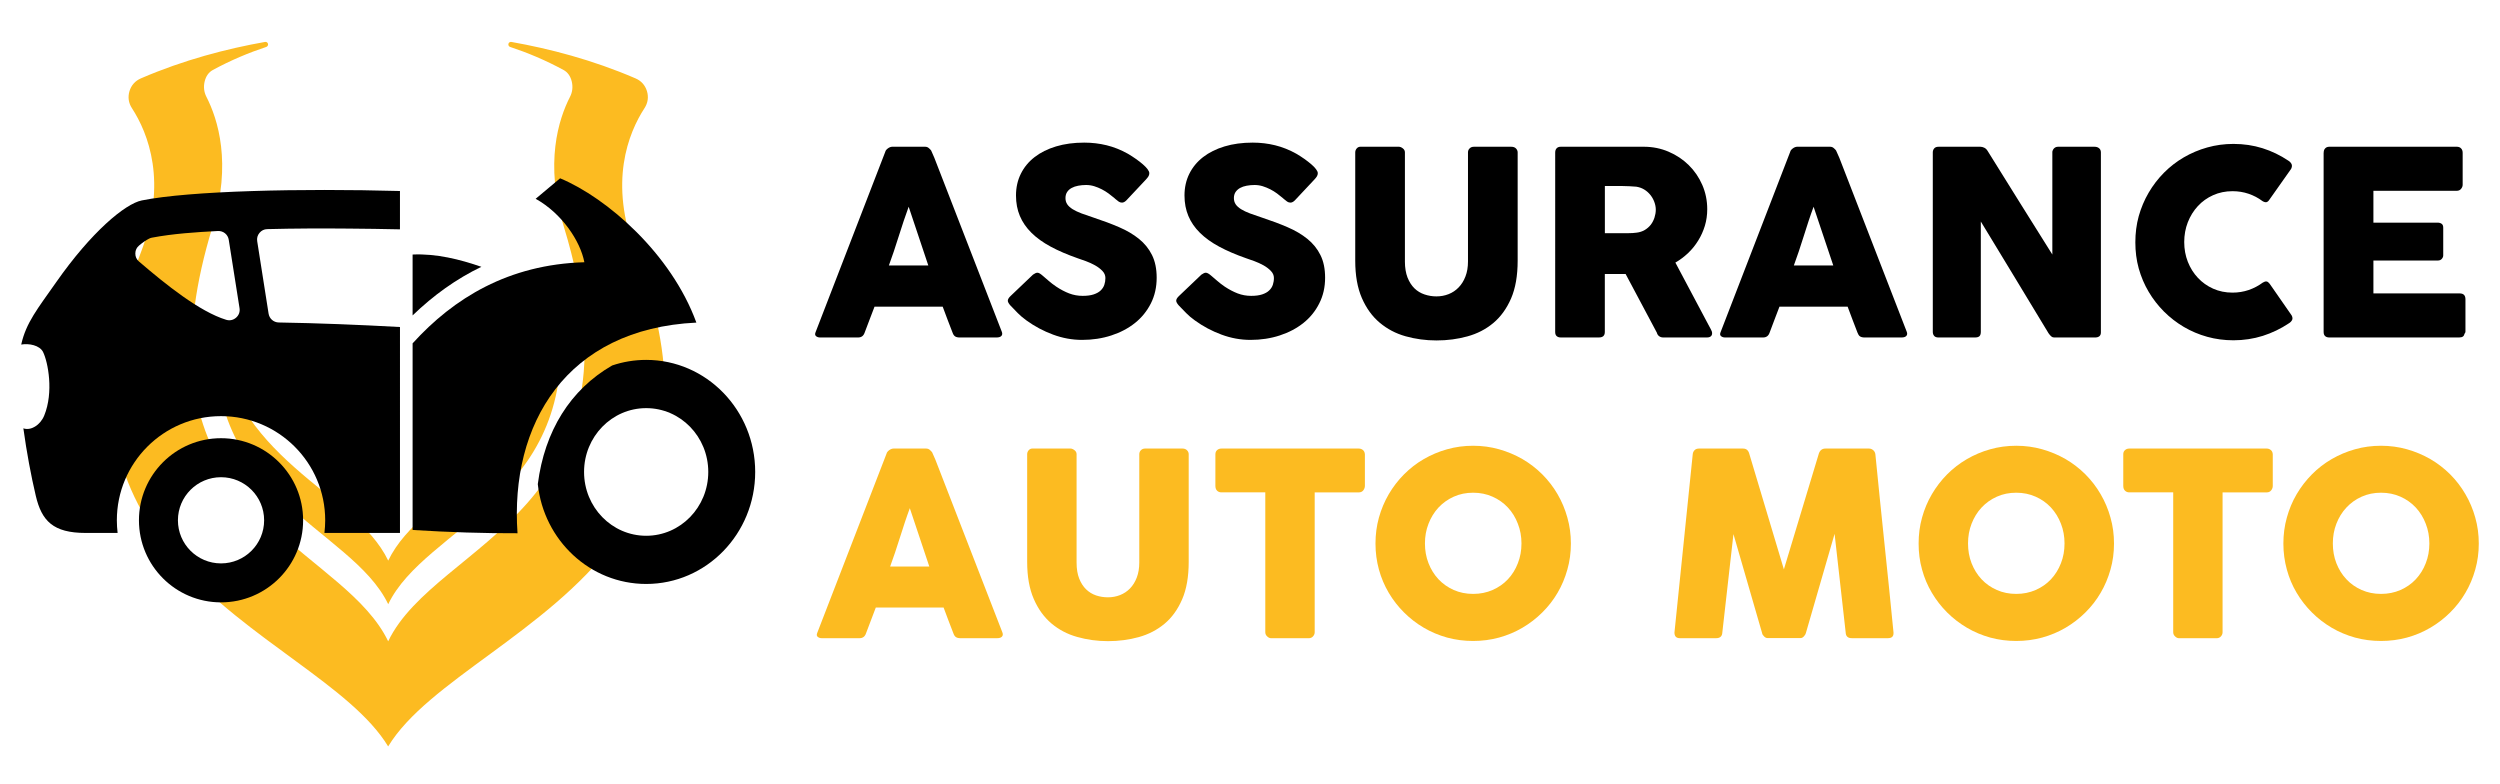 <?xml version="1.0" encoding="utf-8"?>
<!-- Generator: Adobe Illustrator 16.0.0, SVG Export Plug-In . SVG Version: 6.00 Build 0)  -->
<!DOCTYPE svg PUBLIC "-//W3C//DTD SVG 1.1//EN" "http://www.w3.org/Graphics/SVG/1.1/DTD/svg11.dtd">
<svg version="1.1" id="Calque_1" xmlns="http://www.w3.org/2000/svg" xmlns:xlink="http://www.w3.org/1999/xlink" x="0px" y="0px"
	 width="144.334px" height="45.25px" viewBox="0 0 144.334 45.25" enable-background="new 0 0 144.334 45.25" xml:space="preserve">
<g>
	<g>
		<path d="M51.111,8.762c0.004-0.03,0.021-0.061,0.047-0.097c0.028-0.035,0.061-0.067,0.101-0.096
			c0.04-0.031,0.082-0.053,0.126-0.071c0.044-0.017,0.087-0.026,0.126-0.026h1.898c0.084,0,0.156,0.026,0.215,0.078
			c0.06,0.052,0.104,0.097,0.134,0.138l0.185,0.422l3.894,10.041c0.04,0.099,0.033,0.179-0.021,0.241
			c-0.055,0.062-0.148,0.092-0.283,0.092h-2.128c-0.114,0-0.202-0.021-0.263-0.063c-0.063-0.042-0.11-0.112-0.145-0.211
			c-0.099-0.253-0.195-0.502-0.29-0.752c-0.093-0.249-0.187-0.5-0.281-0.752h-3.937c-0.095,0.252-0.19,0.503-0.287,0.752
			c-0.096,0.25-0.191,0.5-0.285,0.752c-0.064,0.184-0.19,0.274-0.378,0.274h-2.188c-0.094,0-0.172-0.024-0.234-0.074
			c-0.062-0.049-0.073-0.123-0.034-0.222L51.111,8.762z M52.461,11.936c-0.094,0.252-0.189,0.524-0.286,0.816
			c-0.096,0.292-0.192,0.585-0.286,0.882c-0.094,0.297-0.189,0.589-0.285,0.88c-0.096,0.288-0.192,0.559-0.285,0.811h2.275
			L52.461,11.936z"/>
		<path d="M60.208,15.925c0.084,0.07,0.192,0.162,0.323,0.278c0.131,0.115,0.281,0.231,0.448,0.344
			c0.253,0.168,0.502,0.3,0.75,0.394c0.247,0.094,0.506,0.14,0.778,0.14c0.252,0,0.464-0.028,0.634-0.084
			c0.17-0.057,0.306-0.132,0.404-0.227c0.099-0.094,0.169-0.202,0.211-0.325c0.042-0.124,0.063-0.254,0.063-0.394
			c0-0.153-0.058-0.29-0.174-0.411c-0.116-0.12-0.257-0.228-0.426-0.322c-0.168-0.094-0.343-0.174-0.526-0.241
			c-0.184-0.067-0.341-0.123-0.476-0.167c-0.593-0.208-1.112-0.43-1.556-0.67c-0.445-0.24-0.816-0.507-1.113-0.801
			c-0.296-0.293-0.519-0.617-0.667-0.97c-0.149-0.353-0.224-0.747-0.224-1.183c0-0.459,0.093-0.877,0.279-1.251
			c0.185-0.375,0.449-0.697,0.793-0.963c0.343-0.267,0.757-0.473,1.241-0.619c0.485-0.146,1.026-0.219,1.625-0.219
			c0.45,0,0.881,0.052,1.294,0.153c0.413,0.101,0.819,0.262,1.219,0.485c0.168,0.099,0.328,0.201,0.479,0.308
			c0.151,0.106,0.283,0.209,0.396,0.308c0.114,0.099,0.204,0.192,0.271,0.281c0.066,0.089,0.1,0.166,0.1,0.23
			c0,0.065-0.016,0.123-0.048,0.178c-0.032,0.054-0.082,0.117-0.145,0.186l-1.134,1.208c-0.084,0.084-0.169,0.127-0.252,0.127
			c-0.069,0-0.132-0.021-0.189-0.059c-0.058-0.042-0.121-0.09-0.189-0.149l-0.066-0.06c-0.1-0.083-0.209-0.171-0.331-0.26
			c-0.121-0.088-0.25-0.169-0.389-0.24c-0.139-0.072-0.285-0.131-0.438-0.179c-0.153-0.047-0.309-0.07-0.467-0.07
			c-0.163,0-0.316,0.014-0.459,0.042c-0.144,0.026-0.27,0.07-0.377,0.129c-0.11,0.059-0.196,0.137-0.26,0.233
			c-0.064,0.097-0.096,0.214-0.096,0.352c0,0.14,0.035,0.259,0.104,0.36c0.068,0.101,0.173,0.195,0.311,0.282
			c0.139,0.086,0.311,0.167,0.516,0.245c0.206,0.076,0.444,0.158,0.716,0.248c0.524,0.173,1.007,0.354,1.45,0.545
			c0.442,0.19,0.824,0.415,1.146,0.675c0.32,0.259,0.572,0.569,0.752,0.931c0.18,0.361,0.27,0.798,0.27,1.312
			c0,0.543-0.111,1.037-0.333,1.479c-0.224,0.442-0.528,0.82-0.916,1.131c-0.388,0.31-0.845,0.552-1.368,0.722
			c-0.524,0.171-1.088,0.257-1.691,0.257c-0.568,0-1.127-0.102-1.676-0.306c-0.549-0.203-1.06-0.475-1.534-0.818
			c-0.198-0.144-0.365-0.285-0.501-0.424c-0.136-0.138-0.244-0.25-0.322-0.334l-0.022-0.022c-0.004-0.009-0.01-0.017-0.015-0.019
			c-0.006-0.002-0.01-0.006-0.015-0.012c-0.005-0.009-0.009-0.016-0.016-0.019c-0.004-0.002-0.009-0.005-0.014-0.01
			c-0.114-0.125-0.171-0.224-0.171-0.298c0-0.083,0.057-0.179,0.171-0.283l1.283-1.223c0.104-0.074,0.188-0.111,0.252-0.111
			c0.044,0,0.091,0.015,0.141,0.045C60.08,15.82,60.14,15.865,60.208,15.925z"/>
		<path d="M69.937,15.925c0.084,0.07,0.192,0.162,0.325,0.278c0.131,0.115,0.279,0.231,0.445,0.344
			c0.253,0.168,0.504,0.3,0.75,0.394c0.247,0.094,0.507,0.14,0.779,0.14c0.253,0,0.464-0.028,0.634-0.084
			c0.171-0.057,0.306-0.132,0.402-0.227c0.101-0.094,0.17-0.202,0.213-0.325c0.039-0.124,0.063-0.254,0.063-0.394
			c0-0.153-0.059-0.29-0.177-0.411c-0.115-0.12-0.258-0.228-0.424-0.322c-0.17-0.094-0.346-0.174-0.527-0.241
			c-0.184-0.067-0.343-0.123-0.475-0.167c-0.594-0.208-1.112-0.43-1.557-0.67c-0.446-0.24-0.815-0.507-1.113-0.801
			c-0.296-0.293-0.519-0.617-0.666-0.97c-0.148-0.353-0.224-0.747-0.224-1.183c0-0.459,0.093-0.877,0.278-1.251
			c0.186-0.375,0.451-0.697,0.793-0.963c0.345-0.267,0.758-0.473,1.242-0.619c0.484-0.146,1.026-0.219,1.625-0.219
			c0.448,0,0.881,0.052,1.292,0.153c0.412,0.101,0.818,0.262,1.22,0.485c0.168,0.099,0.328,0.201,0.479,0.308
			c0.147,0.106,0.281,0.209,0.395,0.308c0.114,0.099,0.208,0.192,0.271,0.281c0.067,0.089,0.101,0.166,0.101,0.23
			c0,0.065-0.017,0.123-0.049,0.178c-0.031,0.054-0.08,0.117-0.146,0.186l-1.133,1.208c-0.085,0.084-0.169,0.127-0.253,0.127
			c-0.069,0-0.131-0.021-0.188-0.059c-0.06-0.042-0.121-0.09-0.189-0.149l-0.068-0.06c-0.096-0.083-0.207-0.171-0.328-0.26
			c-0.119-0.088-0.25-0.169-0.389-0.24c-0.141-0.072-0.286-0.131-0.438-0.179c-0.152-0.047-0.311-0.07-0.468-0.07
			c-0.162,0-0.314,0.014-0.46,0.042c-0.143,0.026-0.27,0.07-0.378,0.129c-0.106,0.059-0.192,0.137-0.26,0.233
			c-0.063,0.097-0.097,0.214-0.097,0.352c0,0.14,0.036,0.259,0.104,0.36c0.068,0.101,0.174,0.195,0.312,0.282
			c0.139,0.086,0.311,0.167,0.517,0.245c0.203,0.076,0.443,0.158,0.714,0.248c0.525,0.173,1.009,0.354,1.45,0.545
			c0.443,0.19,0.824,0.415,1.146,0.675c0.319,0.259,0.574,0.569,0.752,0.931c0.182,0.361,0.271,0.798,0.271,1.312
			c0,0.543-0.111,1.037-0.336,1.479c-0.221,0.442-0.525,0.82-0.914,1.131c-0.389,0.31-0.845,0.552-1.368,0.722
			c-0.524,0.171-1.088,0.257-1.69,0.257c-0.569,0-1.128-0.102-1.676-0.306c-0.548-0.203-1.061-0.475-1.534-0.818
			c-0.2-0.144-0.366-0.285-0.501-0.424c-0.137-0.138-0.244-0.25-0.324-0.334l-0.021-0.022c-0.005-0.009-0.01-0.017-0.015-0.019
			s-0.011-0.006-0.015-0.012c-0.006-0.009-0.01-0.016-0.016-0.019c-0.005-0.002-0.01-0.005-0.015-0.01
			c-0.114-0.125-0.171-0.224-0.171-0.298c0-0.083,0.058-0.179,0.171-0.283l1.284-1.223c0.104-0.074,0.188-0.111,0.252-0.111
			c0.044,0,0.09,0.015,0.142,0.045C69.81,15.82,69.867,15.865,69.937,15.925z"/>
		<path d="M81.11,15.092c0,0.368,0.054,0.678,0.152,0.933c0.103,0.254,0.234,0.461,0.4,0.623c0.164,0.16,0.359,0.277,0.58,0.351
			c0.221,0.075,0.449,0.113,0.688,0.113c0.248,0,0.48-0.043,0.702-0.13s0.414-0.216,0.578-0.386c0.167-0.171,0.3-0.383,0.396-0.635
			c0.098-0.252,0.146-0.542,0.146-0.869V8.799c0-0.088,0.028-0.166,0.093-0.229c0.061-0.065,0.143-0.097,0.246-0.097h2.166
			c0.114,0,0.204,0.034,0.268,0.1C87.588,8.641,87.62,8.716,87.62,8.8v6.252c0,0.865-0.127,1.591-0.38,2.179
			c-0.257,0.588-0.599,1.062-1.027,1.419c-0.431,0.359-0.927,0.616-1.495,0.771c-0.564,0.156-1.158,0.234-1.783,0.234
			c-0.621,0-1.217-0.081-1.787-0.241c-0.568-0.16-1.065-0.423-1.496-0.787c-0.432-0.363-0.771-0.836-1.027-1.422
			c-0.255-0.587-0.382-1.304-0.382-2.154V8.799c0-0.083,0.026-0.159,0.084-0.227c0.057-0.066,0.127-0.1,0.213-0.1h2.216
			c0.078,0,0.154,0.031,0.235,0.094c0.081,0.061,0.12,0.139,0.12,0.232V15.092L81.11,15.092z"/>
		<path d="M89.787,8.813c0-0.103,0.024-0.186,0.08-0.247c0.055-0.063,0.135-0.094,0.245-0.094h4.789
			c0.511,0,0.988,0.096,1.431,0.286c0.446,0.19,0.834,0.449,1.165,0.775c0.332,0.326,0.592,0.708,0.783,1.145
			c0.189,0.438,0.285,0.904,0.285,1.397c0,0.337-0.045,0.657-0.137,0.961c-0.093,0.303-0.219,0.588-0.385,0.853
			c-0.162,0.264-0.354,0.504-0.58,0.718c-0.227,0.216-0.472,0.4-0.738,0.553l1.907,3.589c0.031,0.069,0.077,0.151,0.132,0.245
			c0.055,0.094,0.082,0.176,0.082,0.245c0,0.078-0.025,0.139-0.078,0.181c-0.051,0.042-0.121,0.063-0.211,0.063h-2.543
			c-0.084,0-0.158-0.024-0.228-0.074c-0.065-0.049-0.108-0.115-0.129-0.2l-1.804-3.389h-1.201v3.345c0,0.211-0.111,0.318-0.34,0.318
			H90.11c-0.1,0-0.176-0.025-0.236-0.077c-0.061-0.052-0.088-0.132-0.088-0.241L89.787,8.813L89.787,8.813z M95.595,12.106
			c0-0.147-0.029-0.297-0.084-0.445c-0.054-0.149-0.132-0.284-0.229-0.407c-0.102-0.125-0.217-0.229-0.356-0.313
			c-0.139-0.084-0.292-0.138-0.46-0.163c-0.137-0.009-0.271-0.019-0.39-0.026c-0.121-0.007-0.253-0.012-0.396-0.012h-1.025v2.722
			h1.365c0.09,0,0.17-0.003,0.237-0.007c0.071-0.005,0.146-0.013,0.231-0.023c0.17-0.02,0.326-0.07,0.468-0.152
			c0.135-0.081,0.253-0.183,0.349-0.304c0.092-0.122,0.162-0.257,0.213-0.408C95.565,12.419,95.595,12.264,95.595,12.106z"/>
		<path d="M103.356,8.762c0.006-0.03,0.021-0.061,0.047-0.097c0.029-0.035,0.062-0.067,0.102-0.096
			c0.04-0.031,0.08-0.053,0.126-0.071c0.045-0.017,0.089-0.026,0.125-0.026h1.899c0.084,0,0.156,0.026,0.214,0.078
			c0.062,0.052,0.106,0.097,0.134,0.138l0.188,0.422l3.891,10.041c0.041,0.099,0.033,0.179-0.021,0.241
			c-0.054,0.062-0.147,0.092-0.281,0.092h-2.129c-0.113,0-0.199-0.021-0.265-0.063c-0.062-0.042-0.108-0.112-0.144-0.211
			c-0.098-0.253-0.193-0.502-0.289-0.752c-0.094-0.249-0.188-0.5-0.282-0.752h-3.937c-0.094,0.252-0.188,0.503-0.287,0.752
			c-0.094,0.25-0.189,0.5-0.283,0.752c-0.064,0.184-0.191,0.274-0.378,0.274h-2.188c-0.094,0-0.17-0.024-0.232-0.074
			c-0.063-0.049-0.074-0.123-0.034-0.222L103.356,8.762z M104.705,11.936c-0.095,0.252-0.188,0.524-0.286,0.816
			c-0.096,0.292-0.189,0.585-0.283,0.882c-0.095,0.297-0.189,0.589-0.285,0.88c-0.099,0.288-0.192,0.559-0.285,0.811h2.275
			L104.705,11.936z"/>
		<path d="M111.587,8.799c0-0.088,0.027-0.166,0.08-0.229c0.055-0.065,0.137-0.097,0.247-0.097h2.423
			c0.07,0,0.141,0.017,0.215,0.052c0.074,0.034,0.143,0.094,0.194,0.178c0.628,1.014,1.25,2.011,1.866,2.996
			c0.619,0.984,1.244,1.981,1.877,2.996v-5.94c0.021-0.089,0.06-0.158,0.119-0.209c0.06-0.048,0.127-0.073,0.209-0.073h2.113
			c0.104,0,0.188,0.028,0.258,0.085c0.068,0.057,0.104,0.137,0.104,0.241v10.396c0,0.099-0.03,0.171-0.091,0.219
			c-0.059,0.047-0.141,0.07-0.244,0.07h-2.366c-0.063,0-0.118-0.021-0.168-0.066c-0.05-0.044-0.1-0.103-0.153-0.177
			c-0.66-1.088-1.309-2.164-1.953-3.227c-0.644-1.063-1.293-2.137-1.957-3.225v6.369c0,0.11-0.024,0.191-0.073,0.245
			c-0.052,0.054-0.142,0.081-0.267,0.081h-2.105c-0.116,0-0.198-0.031-0.249-0.092c-0.052-0.062-0.078-0.137-0.078-0.226
			L111.587,8.799L111.587,8.799z"/>
		<path d="M132.112,9.274c0.082,0.049,0.143,0.114,0.185,0.193c0.039,0.079,0.031,0.172-0.021,0.281l-1.256,1.78
			c-0.053,0.083-0.11,0.131-0.174,0.144c-0.061,0.012-0.136-0.009-0.226-0.063c-0.242-0.183-0.509-0.323-0.804-0.423
			c-0.291-0.098-0.598-0.148-0.926-0.148c-0.404,0-0.777,0.077-1.119,0.23c-0.34,0.153-0.635,0.362-0.881,0.63
			c-0.248,0.267-0.439,0.579-0.58,0.934c-0.138,0.356-0.207,0.737-0.207,1.142c0,0.406,0.069,0.785,0.207,1.138
			c0.141,0.354,0.332,0.663,0.58,0.926c0.246,0.265,0.541,0.474,0.881,0.627c0.342,0.153,0.715,0.229,1.119,0.229
			c0.328,0,0.637-0.05,0.935-0.151c0.296-0.102,0.565-0.245,0.812-0.427c0.088-0.054,0.159-0.076,0.221-0.066
			c0.06,0.01,0.117,0.054,0.179,0.134l1.267,1.824c0.057,0.108,0.064,0.2,0.023,0.274c-0.041,0.074-0.102,0.137-0.186,0.186
			c-0.463,0.31-0.965,0.551-1.5,0.722c-0.539,0.17-1.104,0.256-1.695,0.256c-0.526,0-1.029-0.066-1.512-0.2
			c-0.482-0.133-0.932-0.324-1.353-0.571c-0.42-0.248-0.802-0.543-1.146-0.886c-0.342-0.344-0.638-0.724-0.885-1.142
			c-0.248-0.417-0.438-0.868-0.574-1.349c-0.133-0.481-0.195-0.984-0.195-1.509c0-0.524,0.063-1.027,0.195-1.509
			c0.137-0.482,0.326-0.934,0.574-1.357c0.247-0.423,0.543-0.808,0.885-1.153c0.344-0.345,0.726-0.642,1.146-0.886
			c0.421-0.245,0.869-0.435,1.353-0.571c0.481-0.135,0.984-0.204,1.512-0.204c0.592,0,1.15,0.083,1.678,0.249
			C131.149,8.723,131.646,8.962,132.112,9.274z"/>
		<path d="M134.155,8.813c0-0.103,0.027-0.186,0.087-0.247c0.057-0.063,0.137-0.094,0.239-0.094h7.356
			c0.106,0,0.192,0.032,0.25,0.096c0.063,0.064,0.091,0.151,0.091,0.26v1.833c0,0.084-0.027,0.163-0.091,0.241
			c-0.058,0.076-0.146,0.114-0.258,0.114h-4.804v1.838h3.705c0.095,0,0.172,0.022,0.235,0.067c0.062,0.043,0.091,0.118,0.091,0.222
			v1.602c0,0.069-0.027,0.136-0.082,0.2s-0.131,0.096-0.235,0.096h-3.714v1.899h4.982c0.221,0,0.332,0.113,0.332,0.34v1.863
			c0,0.05-0.02,0.094-0.06,0.133c-0.021,0.138-0.12,0.207-0.304,0.207h-7.498c-0.098,0-0.18-0.025-0.237-0.077
			c-0.06-0.052-0.089-0.132-0.089-0.241V8.813H134.155z"/>
	</g>
	<g>
		<path fill="#FCBB21" d="M51.185,26.186c0.005-0.029,0.021-0.062,0.048-0.097c0.026-0.034,0.06-0.065,0.099-0.096
			c0.04-0.03,0.082-0.052,0.125-0.07c0.044-0.017,0.086-0.026,0.125-0.026h1.887c0.083,0,0.155,0.026,0.214,0.078
			c0.059,0.053,0.103,0.098,0.132,0.137L54,26.531l3.871,9.98c0.039,0.1,0.032,0.18-0.022,0.24
			c-0.054,0.063-0.148,0.094-0.281,0.094h-2.116c-0.113,0-0.2-0.021-0.262-0.063c-0.062-0.041-0.109-0.111-0.144-0.209
			c-0.098-0.25-0.194-0.5-0.288-0.749c-0.093-0.248-0.187-0.497-0.28-0.748h-3.915c-0.094,0.25-0.188,0.5-0.284,0.748
			c-0.096,0.249-0.191,0.499-0.284,0.749c-0.063,0.182-0.189,0.272-0.375,0.272h-2.175c-0.093,0-0.171-0.025-0.232-0.076
			c-0.062-0.047-0.072-0.121-0.034-0.221L51.185,26.186z M52.527,29.34c-0.094,0.25-0.188,0.521-0.285,0.811
			c-0.096,0.291-0.19,0.582-0.284,0.877c-0.094,0.296-0.188,0.586-0.284,0.875c-0.096,0.287-0.19,0.557-0.284,0.807h2.263
			L52.527,29.34z"/>
		<path fill="#FCBB21" d="M62.155,32.479c0,0.364,0.051,0.674,0.151,0.926c0.102,0.254,0.234,0.46,0.399,0.619
			c0.165,0.16,0.356,0.277,0.576,0.352c0.22,0.074,0.448,0.109,0.685,0.109c0.246,0,0.479-0.043,0.698-0.129
			c0.218-0.086,0.411-0.213,0.576-0.383c0.165-0.17,0.295-0.38,0.391-0.631c0.096-0.252,0.144-0.539,0.144-0.863v-6.256
			c0-0.089,0.031-0.166,0.093-0.229c0.061-0.064,0.143-0.098,0.247-0.098h2.152c0.113,0,0.202,0.035,0.265,0.101
			c0.064,0.065,0.096,0.142,0.096,0.226v6.213c0,0.86-0.125,1.584-0.379,2.168c-0.253,0.584-0.593,1.056-1.021,1.412
			c-0.428,0.355-0.923,0.611-1.486,0.767c-0.562,0.155-1.154,0.233-1.772,0.233c-0.62,0-1.212-0.082-1.777-0.242
			c-0.566-0.157-1.062-0.42-1.489-0.779c-0.428-0.362-0.769-0.834-1.021-1.416c-0.254-0.583-0.381-1.296-0.381-2.143v-6.213
			c0-0.084,0.029-0.16,0.085-0.226c0.057-0.065,0.126-0.101,0.21-0.101h2.205c0.073,0,0.151,0.033,0.232,0.094
			c0.081,0.062,0.121,0.139,0.121,0.232V32.479z"/>
		<path fill="#FCBB21" d="M70.17,26.221c0-0.098,0.033-0.177,0.098-0.234c0.066-0.061,0.15-0.09,0.248-0.09h7.932
			c0.088,0,0.166,0.027,0.236,0.082c0.067,0.054,0.106,0.135,0.116,0.244v1.829c0,0.089-0.03,0.175-0.09,0.255
			c-0.063,0.08-0.149,0.121-0.265,0.121h-2.543V36.5c0,0.088-0.032,0.168-0.096,0.24c-0.063,0.07-0.146,0.107-0.25,0.107h-2.16
			c-0.086,0-0.164-0.033-0.235-0.103c-0.074-0.065-0.111-0.147-0.111-0.246v-8.072h-2.535c-0.098,0-0.182-0.032-0.248-0.096
			c-0.064-0.063-0.098-0.157-0.098-0.279V26.221z"/>
		<path fill="#FCBB21" d="M79.412,31.382c0-0.521,0.065-1.021,0.198-1.5c0.134-0.479,0.322-0.928,0.568-1.35
			c0.246-0.419,0.539-0.802,0.883-1.147c0.342-0.343,0.719-0.637,1.14-0.88c0.416-0.241,0.866-0.433,1.346-0.567
			c0.479-0.136,0.979-0.203,1.502-0.203c0.517,0,1.017,0.067,1.498,0.203c0.479,0.135,0.931,0.326,1.351,0.567
			c0.418,0.244,0.799,0.537,1.143,0.88c0.344,0.346,0.641,0.729,0.883,1.147c0.244,0.421,0.434,0.87,0.566,1.35
			c0.137,0.479,0.203,0.979,0.203,1.5s-0.066,1.021-0.203,1.5c-0.133,0.479-0.322,0.927-0.566,1.343
			c-0.242,0.416-0.539,0.793-0.883,1.135s-0.725,0.635-1.143,0.881c-0.42,0.246-0.869,0.436-1.351,0.568
			c-0.481,0.131-0.981,0.196-1.498,0.196c-0.522,0-1.021-0.065-1.502-0.196c-0.479-0.134-0.93-0.322-1.346-0.568
			c-0.421-0.247-0.798-0.54-1.14-0.881c-0.344-0.342-0.637-0.719-0.883-1.135s-0.436-0.863-0.568-1.343
			C79.479,32.402,79.412,31.902,79.412,31.382z M82.267,31.374c0,0.408,0.067,0.789,0.207,1.144c0.137,0.354,0.33,0.662,0.575,0.926
			c0.25,0.263,0.543,0.469,0.882,0.619c0.338,0.149,0.713,0.225,1.118,0.225c0.408,0,0.781-0.075,1.121-0.225
			c0.343-0.149,0.64-0.356,0.886-0.619c0.248-0.264,0.44-0.571,0.575-0.926c0.14-0.354,0.209-0.734,0.209-1.144
			c0-0.403-0.069-0.782-0.209-1.138c-0.135-0.357-0.327-0.668-0.575-0.934c-0.246-0.265-0.543-0.475-0.886-0.627
			c-0.34-0.152-0.713-0.229-1.121-0.229c-0.405,0-0.78,0.076-1.118,0.229c-0.339,0.152-0.632,0.362-0.882,0.627
			c-0.245,0.266-0.438,0.576-0.575,0.934C82.334,30.592,82.267,30.971,82.267,31.374z"/>
		<path fill="#FCBB21" d="M97.728,26.223c0.008-0.09,0.043-0.166,0.102-0.229s0.143-0.097,0.252-0.097h2.549
			c0.184,0,0.301,0.095,0.355,0.281l2.004,6.694l2.021-6.694c0.068-0.188,0.193-0.281,0.378-0.281h2.52
			c0.088,0,0.168,0.033,0.24,0.094c0.069,0.062,0.11,0.139,0.123,0.232c0.17,1.729,0.346,3.446,0.524,5.148
			c0.181,1.703,0.354,3.419,0.524,5.15v0.035c0,0.19-0.104,0.288-0.321,0.288h-2.086c-0.228,0-0.345-0.108-0.354-0.323l-0.641-5.701
			l-1.66,5.736c-0.01,0.051-0.047,0.106-0.107,0.178c-0.063,0.067-0.121,0.102-0.182,0.102h-1.938c-0.059,0-0.121-0.031-0.188-0.098
			s-0.103-0.127-0.108-0.182l-1.656-5.721l-0.643,5.686c-0.011,0.215-0.131,0.324-0.361,0.324h-2.086
			c-0.211,0-0.316-0.109-0.316-0.324L97.728,26.223z"/>
		<path fill="#FCBB21" d="M110.769,31.382c0-0.521,0.063-1.021,0.198-1.5c0.132-0.479,0.32-0.928,0.568-1.35
			c0.245-0.419,0.539-0.802,0.881-1.147c0.342-0.343,0.724-0.637,1.142-0.88c0.416-0.241,0.864-0.433,1.344-0.567
			c0.479-0.136,0.981-0.203,1.504-0.203c0.514,0,1.016,0.067,1.496,0.203c0.479,0.135,0.932,0.326,1.352,0.567
			c0.418,0.244,0.797,0.537,1.143,0.88c0.344,0.346,0.64,0.729,0.881,1.147c0.246,0.421,0.435,0.87,0.568,1.35
			c0.137,0.479,0.203,0.979,0.203,1.5s-0.066,1.021-0.203,1.5c-0.135,0.479-0.322,0.927-0.568,1.343
			c-0.241,0.416-0.537,0.793-0.881,1.135c-0.346,0.342-0.725,0.635-1.143,0.881c-0.42,0.246-0.871,0.436-1.352,0.568
			c-0.48,0.131-0.982,0.196-1.496,0.196c-0.521,0-1.023-0.065-1.504-0.196c-0.479-0.134-0.928-0.322-1.344-0.568
			c-0.418-0.247-0.8-0.54-1.142-0.881c-0.342-0.342-0.636-0.719-0.881-1.135c-0.248-0.416-0.438-0.863-0.568-1.343
			C110.832,32.402,110.769,31.902,110.769,31.382z M113.621,31.374c0,0.408,0.067,0.789,0.205,1.144
			c0.139,0.354,0.329,0.662,0.577,0.926c0.248,0.263,0.541,0.469,0.882,0.619c0.338,0.149,0.711,0.225,1.118,0.225
			c0.406,0,0.779-0.075,1.121-0.225c0.343-0.149,0.638-0.356,0.886-0.619c0.246-0.264,0.438-0.571,0.575-0.926
			c0.14-0.354,0.207-0.734,0.207-1.144c0-0.403-0.067-0.782-0.207-1.138c-0.137-0.357-0.33-0.668-0.575-0.934
			c-0.248-0.265-0.543-0.475-0.886-0.627c-0.342-0.152-0.715-0.229-1.121-0.229c-0.407,0-0.78,0.076-1.118,0.229
			c-0.341,0.152-0.634,0.362-0.882,0.627c-0.248,0.266-0.438,0.576-0.577,0.934C113.688,30.592,113.621,30.971,113.621,31.374z"/>
		<path fill="#FCBB21" d="M122.584,26.221c0-0.098,0.033-0.177,0.101-0.234c0.065-0.061,0.146-0.09,0.246-0.09h7.934
			c0.088,0,0.166,0.027,0.234,0.082c0.069,0.054,0.108,0.135,0.116,0.244v1.829c0,0.089-0.028,0.175-0.09,0.255
			c-0.063,0.08-0.147,0.121-0.263,0.121h-2.545V36.5c0,0.088-0.03,0.168-0.094,0.24c-0.063,0.07-0.147,0.107-0.252,0.107h-2.16
			c-0.086,0-0.164-0.033-0.233-0.103c-0.074-0.065-0.111-0.147-0.111-0.246v-8.072h-2.536c-0.101,0-0.181-0.032-0.246-0.096
			c-0.066-0.063-0.101-0.157-0.101-0.279V26.221z"/>
		<path fill="#FCBB21" d="M131.828,31.382c0-0.521,0.065-1.021,0.2-1.5c0.132-0.479,0.318-0.928,0.566-1.35
			c0.246-0.419,0.541-0.802,0.883-1.147c0.34-0.343,0.722-0.637,1.14-0.88c0.418-0.241,0.864-0.433,1.346-0.567
			c0.479-0.136,0.979-0.203,1.502-0.203c0.517,0,1.017,0.067,1.498,0.203c0.479,0.135,0.931,0.326,1.351,0.567
			c0.418,0.244,0.799,0.537,1.143,0.88c0.346,0.346,0.639,0.729,0.881,1.147c0.246,0.421,0.436,0.87,0.568,1.35
			c0.137,0.479,0.203,0.979,0.203,1.5s-0.066,1.021-0.203,1.5c-0.133,0.479-0.322,0.927-0.568,1.343
			c-0.242,0.416-0.535,0.793-0.881,1.135c-0.344,0.342-0.725,0.635-1.143,0.881c-0.42,0.246-0.869,0.436-1.351,0.568
			c-0.481,0.131-0.981,0.196-1.498,0.196c-0.521,0-1.021-0.065-1.502-0.196c-0.479-0.134-0.928-0.322-1.346-0.568
			c-0.418-0.247-0.8-0.54-1.14-0.881c-0.342-0.342-0.637-0.719-0.883-1.135c-0.248-0.416-0.436-0.863-0.566-1.343
			C131.896,32.402,131.828,31.902,131.828,31.382z M134.683,31.374c0,0.408,0.067,0.789,0.205,1.144
			c0.139,0.354,0.329,0.662,0.579,0.926c0.246,0.263,0.541,0.469,0.88,0.619c0.34,0.149,0.711,0.225,1.118,0.225
			c0.406,0,0.781-0.075,1.123-0.225c0.341-0.149,0.636-0.356,0.884-0.619c0.245-0.264,0.44-0.571,0.575-0.926
			c0.14-0.354,0.209-0.734,0.209-1.144c0-0.403-0.069-0.782-0.209-1.138c-0.135-0.357-0.33-0.668-0.575-0.934
			c-0.248-0.265-0.543-0.475-0.884-0.627c-0.342-0.152-0.717-0.229-1.123-0.229c-0.407,0-0.778,0.076-1.118,0.229
			c-0.339,0.152-0.634,0.362-0.88,0.627c-0.25,0.266-0.44,0.576-0.579,0.934C134.75,30.592,134.683,30.971,134.683,31.374z"/>
	</g>
</g>
<g>
	<path fill="#FCBB21" d="M22.413,34.883c2.144-4.473,10.723-6.114,9.916-16.1c-0.698,7.788-7.967,9.514-9.916,13.583
		c-1.949-4.069-9.22-5.796-9.915-13.583C11.69,28.769,20.27,30.41,22.413,34.883z"/>
	<path fill="#FCBB21" d="M32.785,27.209c0-2.459,1.993-4.453,4.452-4.453c0.399,0,0.779,0.07,1.147,0.168
		c0.043-2.392-0.442-5.129-1.681-8.321c-1.58-4.072-0.427-6.923,0.508-8.362c0.195-0.3,0.243-0.637,0.14-0.979
		c-0.105-0.342-0.331-0.596-0.661-0.737c-2.48-1.071-4.975-1.716-7.167-2.104c-0.078-0.014-0.151,0.034-0.17,0.11
		c-0.018,0.076,0.023,0.152,0.097,0.178c1.004,0.332,2.05,0.767,3.092,1.335c0.233,0.128,0.395,0.354,0.468,0.662
		c0.073,0.307,0.04,0.61-0.098,0.878c-0.663,1.29-1.482,3.847-0.361,7.498c5.069,16.51-7.344,18.111-10.14,23.943
		c-1.21-2.523-4.218-4.255-6.833-6.746c-0.065,1.682-1.439,3.028-3.136,3.028c-0.827,0-1.574-0.327-2.137-0.85
		c4.02,4.518,9.999,7.159,12.105,10.637c2.282-3.765,9.1-6.554,13.056-11.802C33.891,30.607,32.785,29.038,32.785,27.209z"/>
	<path fill="#FCBB21" d="M12.444,27.014c0.161,0,0.313,0.023,0.464,0.047c-1.875-3.066-2.684-7.303-0.635-13.979
		c1.122-3.651,0.304-6.208-0.359-7.498c-0.138-0.269-0.172-0.571-0.099-0.878c0.073-0.308,0.235-0.534,0.468-0.662
		c1.042-0.568,2.09-1.003,3.091-1.335c0.073-0.026,0.118-0.102,0.098-0.178c-0.019-0.076-0.092-0.124-0.17-0.11
		c-2.192,0.388-4.687,1.033-7.167,2.104C7.806,4.667,7.58,4.92,7.475,5.263c-0.102,0.343-0.055,0.68,0.14,0.979
		c0.933,1.438,2.087,4.29,0.507,8.362c-3.163,8.154-1.492,13.395,1.691,17.271c-0.322-0.493-0.514-1.081-0.514-1.715
		C9.298,28.422,10.707,27.014,12.444,27.014z"/>
	<path d="M10.308,32.457c-0.168-0.19-0.333-0.384-0.496-0.582C9.953,32.091,10.121,32.283,10.308,32.457z"/>
</g>
<g>
	<path fill-rule="evenodd" clip-rule="evenodd" d="M40.204,18.625c-1.45-3.98-5.162-7.203-7.866-8.331l-1.413,1.183
		c1.5,0.833,2.576,2.423,2.812,3.663c-4.378,0.127-7.547,2.072-9.916,4.683v10.775c2.114,0.131,4.167,0.197,6.057,0.188
		C29.436,24.494,32.684,18.985,40.204,18.625L40.204,18.625z"/>
	<path fill-rule="evenodd" clip-rule="evenodd" d="M23.821,18.211v-3.516c1.373-0.061,2.721,0.278,3.971,0.709
		C26.348,16.1,25.028,17.042,23.821,18.211L23.821,18.211z"/>
	<g>
		<path d="M37.307,20.778c-0.687,0-1.347,0.113-1.964,0.322c-2.416,1.391-3.902,3.784-4.294,6.85
			c0.344,3.241,3.014,5.764,6.258,5.764c3.475,0,6.293-2.896,6.293-6.467C43.6,23.675,40.782,20.778,37.307,20.778z M37.307,30.932
			c-1.981,0-3.587-1.649-3.587-3.685s1.606-3.684,3.587-3.684s3.584,1.648,3.584,3.684S39.288,30.932,37.307,30.932z"/>
	</g>
	<g>
		<path d="M12.76,25.299c-2.619,0-4.738,2.123-4.738,4.74s2.119,4.738,4.738,4.738c2.617,0,4.74-2.121,4.74-4.738
			S15.377,25.299,12.76,25.299z M12.76,32.527c-1.375,0-2.488-1.114-2.488-2.488s1.113-2.488,2.488-2.488
			c1.375,0,2.489,1.114,2.489,2.488S14.135,32.527,12.76,32.527z"/>
	</g>
	<g>
		<path d="M15.428,13.228c1.569-0.04,3.138-0.046,4.705-0.031c0.971,0.008,1.961,0.021,2.958,0.044v-2.213
			c-5.691-0.158-12.133-0.015-14.904,0.543c-0.964,0.194-2.915,1.821-4.952,4.734c-1.054,1.505-1.731,2.324-2.01,3.588
			c0.44-0.081,1.069,0.039,1.262,0.431c0.288,0.587,0.619,2.317,0.066,3.668c-0.229,0.561-0.784,0.89-1.204,0.737
			c0.188,1.374,0.45,2.766,0.717,3.894c0.341,1.451,1.001,2.146,2.88,2.146H6.79c-0.027-0.238-0.044-0.482-0.044-0.729
			c0-3.322,2.693-6.015,6.014-6.015c3.322,0,6.015,2.692,6.015,6.015c0,0.247-0.017,0.491-0.045,0.729h4.362V18.88
			c-2.378-0.131-4.743-0.225-7-0.262c-0.296-0.006-0.539-0.218-0.586-0.511l-0.657-4.181c-0.028-0.178,0.017-0.343,0.132-0.481
			C15.095,13.307,15.249,13.232,15.428,13.228z M13.63,18.34c-0.163,0.141-0.368,0.186-0.572,0.123
			c-1.527-0.465-3.497-2.042-5.037-3.367c-0.14-0.121-0.211-0.28-0.208-0.464c0-0.185,0.077-0.342,0.218-0.459
			C8.237,14,8.434,13.864,8.609,13.777c0.052-0.027,0.101-0.043,0.159-0.055c1.199-0.229,2.556-0.321,3.814-0.385
			c0.311-0.015,0.579,0.203,0.625,0.51l0.622,3.944C13.863,18.002,13.79,18.2,13.63,18.34z"/>
	</g>
</g>
</svg>

